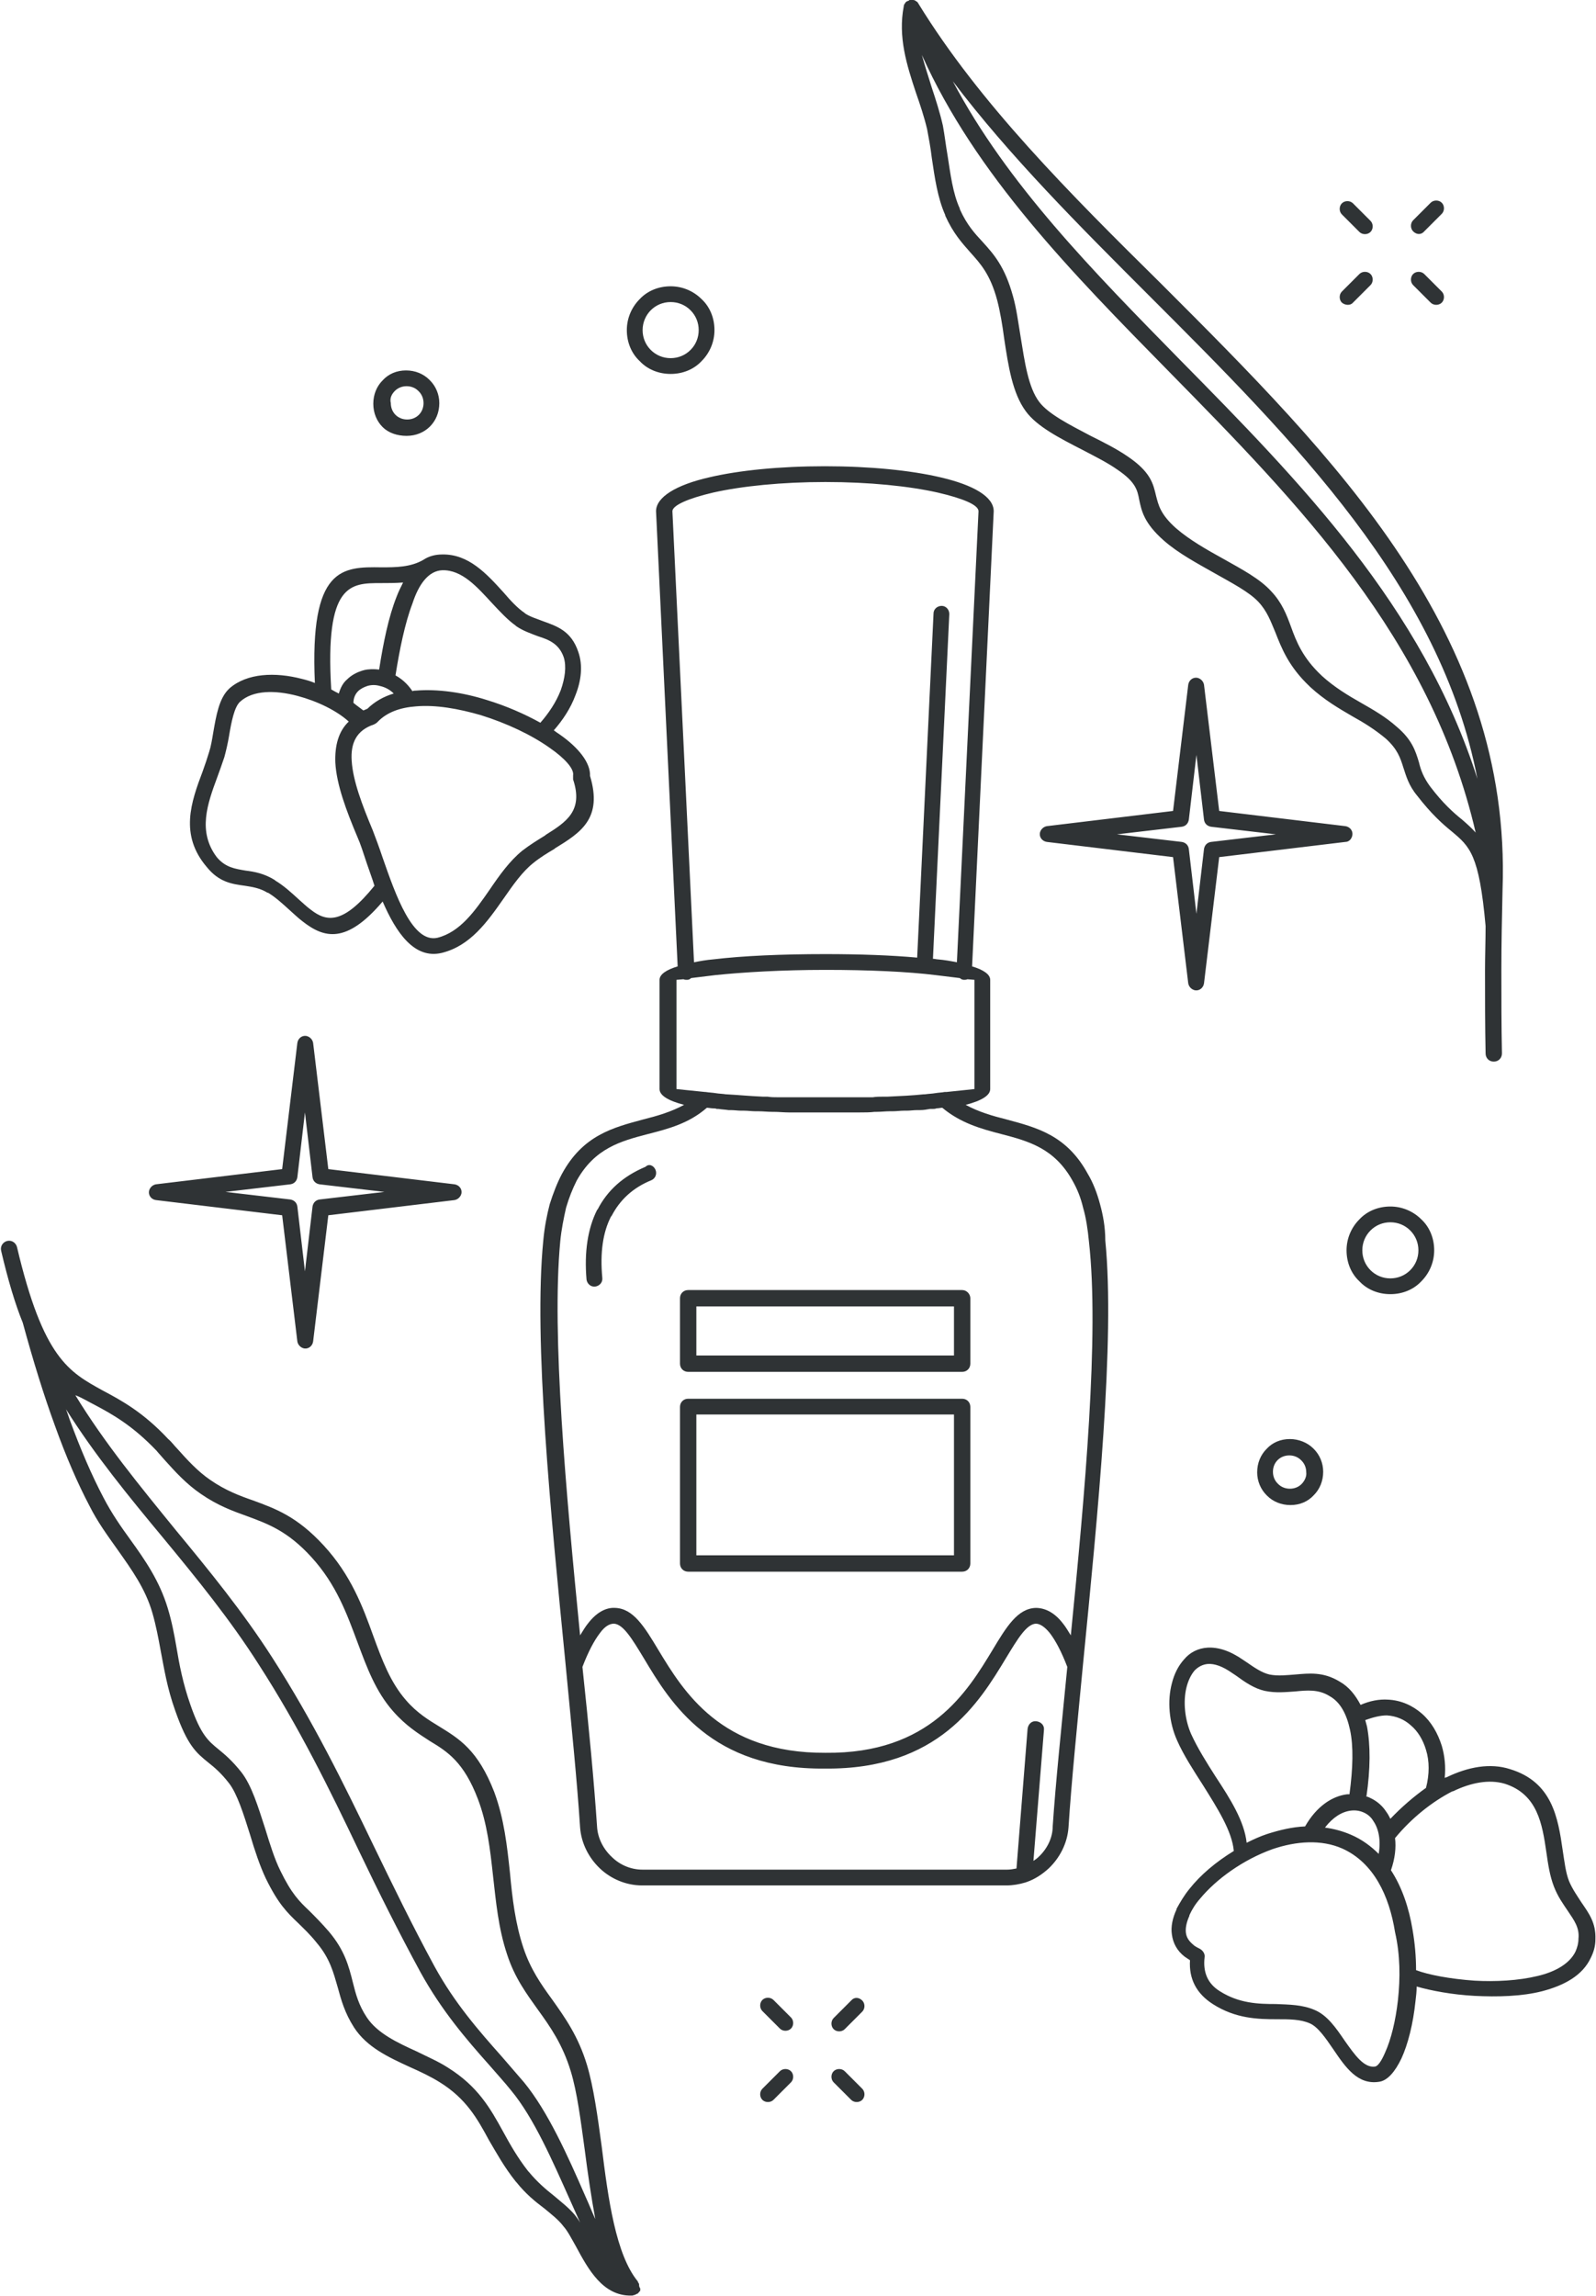 <?xml version="1.0" encoding="UTF-8"?><svg xmlns="http://www.w3.org/2000/svg" xmlns:xlink="http://www.w3.org/1999/xlink" height="393.0" preserveAspectRatio="xMidYMid meet" version="1.0" viewBox="-0.2 0.1 273.2 393.0" width="273.2" zoomAndPan="magnify"><g id="change1_1"><path d="M237.8,221.6c2.1,0,4-0.8,5.3-2.2c1.4-1.4,2.2-3.3,2.2-5.3c0-2.1-0.8-4-2.2-5.3l0,0c-1.4-1.4-3.3-2.2-5.3-2.2 c-2.1,0-4,0.8-5.3,2.2l0,0c-1.4,1.4-2.2,3.3-2.2,5.3c0,2.1,0.8,4,2.2,5.3C233.8,220.8,235.7,221.6,237.8,221.6z M234.4,210.7 c0.9-0.9,2.1-1.4,3.4-1.4s2.5,0.5,3.4,1.4h0c0.9,0.9,1.4,2.1,1.4,3.4s-0.5,2.5-1.4,3.4c-0.9,0.9-2.1,1.4-3.4,1.4 c-1.3,0-2.5-0.5-3.4-1.4c-0.9-0.9-1.4-2.1-1.4-3.4C233,212.8,233.5,211.6,234.4,210.7z M237.8,206.5 C237.8,206.5,237.8,206.5,237.8,206.5C237.8,206.5,237.8,206.5,237.8,206.5L237.8,206.5z M114.6,64.1c2.1,0,4-0.8,5.3-2.2 c1.4-1.4,2.2-3.3,2.2-5.3c0-2.1-0.8-4-2.2-5.3l0,0c-1.4-1.4-3.3-2.2-5.3-2.2c-2.1,0-4,0.8-5.3,2.2l0,0c-1.4,1.4-2.2,3.3-2.2,5.3 c0,2.1,0.8,4,2.2,5.3C110.6,63.3,112.5,64.1,114.6,64.1z M111.2,53.2c0.9-0.9,2.1-1.4,3.4-1.4c1.3,0,2.5,0.5,3.4,1.4 c0.9,0.9,1.4,2.1,1.4,3.4s-0.5,2.5-1.4,3.4c-0.9,0.9-2.1,1.4-3.4,1.4c-1.3,0-2.5-0.5-3.4-1.4c-0.9-0.9-1.4-2.1-1.4-3.4 C109.8,55.2,110.4,54,111.2,53.2z M231.3,143c0.1-0.8-0.5-1.4-1.2-1.5l-21.6-2.6l-2.6-21.6h0c-0.1-0.6-0.6-1.1-1.2-1.2 c-0.8-0.1-1.4,0.5-1.5,1.2l-2.6,21.6l-21.6,2.6c-0.6,0.1-1.1,0.6-1.2,1.2c-0.1,0.8,0.5,1.4,1.2,1.5l21.6,2.6l2.6,21.6 c0.1,0.6,0.6,1.1,1.2,1.2c0.8,0.1,1.4-0.5,1.5-1.2l2.6-21.6l21.6-2.6C230.7,144.2,231.2,143.7,231.3,143z M207.1,144.2 c-0.7,0.1-1.1,0.6-1.2,1.2l-1.3,11.1l-1.3-11.1c-0.1-0.7-0.6-1.1-1.2-1.2l-11.1-1.3l11.1-1.3c0.7-0.1,1.1-0.6,1.2-1.2l1.3-11.1 l1.3,11.1c0.1,0.7,0.6,1.1,1.2,1.2l11.1,1.3L207.1,144.2z M26.5,205.5l21.6,2.6l2.6,21.6c0.1,0.6,0.6,1.1,1.2,1.2 c0.8,0.1,1.4-0.5,1.5-1.2l2.6-21.6l21.6-2.6c0.6-0.1,1.1-0.6,1.2-1.2c0.1-0.8-0.5-1.4-1.2-1.5l-21.6-2.6l-2.6-21.6 c-0.1-0.6-0.6-1.1-1.2-1.2c-0.8-0.1-1.4,0.5-1.5,1.2l-2.6,21.6l-21.6,2.6c-0.6,0.1-1.1,0.6-1.2,1.2 C25.2,204.7,25.7,205.4,26.5,205.5z M49.5,202.8c0.7-0.1,1.1-0.6,1.2-1.2l1.3-11.1l1.3,11.1c0.1,0.7,0.6,1.1,1.2,1.2l11.1,1.3 l-11.1,1.3c-0.7,0.1-1.1,0.6-1.2,1.2L52,217.7l-1.3-11.1c-0.1-0.7-0.6-1.1-1.2-1.2l-11.1-1.3L49.5,202.8z M69.4,74.7 c1.6,0,3-0.6,4-1.6s1.6-2.4,1.6-4c0-1.5-0.6-2.9-1.6-3.9l-0.1-0.1c-1-1-2.4-1.6-4-1.6c-1.6,0-3,0.6-4,1.7c-1,1-1.6,2.4-1.6,4 c0,1.6,0.6,3,1.6,4S67.8,74.7,69.4,74.7z M67.4,67c0.5-0.5,1.2-0.8,2-0.8c0.8,0,1.5,0.3,2,0.8l0.1,0.1c0.5,0.5,0.8,1.2,0.8,2 c0,0.8-0.3,1.5-0.8,2c-0.5,0.5-1.2,0.8-2,0.8c-0.8,0-1.5-0.3-2-0.8c-0.5-0.5-0.8-1.2-0.8-2C66.5,68.3,66.8,67.6,67.4,67z M220.6,246.4c-1.6,0-3,0.6-4,1.7c-1,1-1.6,2.4-1.6,4c0,1.5,0.6,2.9,1.6,3.9l0.1,0.1c1,1,2.4,1.6,4,1.6c1.6,0,3-0.6,4-1.7 c1-1,1.6-2.4,1.6-4c0-1.5-0.6-2.9-1.6-3.9l-0.1-0.1C223.6,247,222.1,246.4,220.6,246.4z M222.6,254.1c-0.5,0.5-1.2,0.8-2,0.8 s-1.5-0.3-2-0.8l-0.1-0.1c-0.5-0.5-0.8-1.2-0.8-2c0-0.8,0.3-1.5,0.8-2c0.5-0.5,1.2-0.8,2-0.8s1.5,0.3,2,0.8l0.1,0.1 c0.5,0.5,0.8,1.2,0.8,2C223.5,252.8,223.1,253.6,222.6,254.1z M109.2,391.2c0,0,0-0.1,0-0.1c0-0.1-0.1-0.3-0.2-0.4c0,0,0,0,0-0.1 c-3.8-4.6-5.1-14.2-6.2-23.1c-0.7-5.2-1.4-10.2-2.5-13.9c-1.5-5-3.8-8.2-6-11.3c-1.9-2.6-3.7-5.2-4.9-8.8c-1.4-4.2-1.9-8.5-2.3-12.8 c-0.5-4.7-1-9.3-2.7-13.9c-2.8-7.2-6-9.1-9.4-11.2c-1.8-1.1-3.8-2.3-5.7-4.5c-2.7-3.1-4.1-6.9-5.6-11c-1.8-5-3.8-10.4-8.5-15.5 c-4.6-5-8.3-6.3-12.1-7.7c-2.3-0.8-4.7-1.7-7.3-3.5c-2.2-1.5-4-3.5-5.7-5.4c-0.5-0.5-0.9-1.1-1.5-1.6c-4.3-4.6-8-6.6-11.2-8.3 c-5.8-3.2-10.2-5.5-14.7-24.6c-0.2-0.7-0.9-1.2-1.7-1c-0.7,0.2-1.2,0.9-1,1.7c1.2,5.1,2.4,9.1,3.7,12.3c1.8,6.6,3.6,12.4,5.5,17.6 c1.9,5.3,3.9,9.9,5.9,13.7c1.4,2.8,3.1,5.1,4.8,7.5c2.4,3.4,4.8,6.7,6,10.9c0.6,2.1,1,4.2,1.4,6.4c0.6,3.1,1.1,6.4,2.5,10.3 c2.1,6,3.6,7.2,5.7,8.9c1,0.8,2.1,1.7,3.5,3.5c1.4,1.8,2.5,5.3,3.6,8.8c0.8,2.7,1.7,5.4,2.7,7.5c2.1,4.3,3.6,5.8,5.6,7.7 c0.9,0.9,1.9,1.8,3.1,3.3c2.3,2.7,2.9,5.2,3.6,7.6c0.6,2.2,1.2,4.4,2.8,6.9c2.2,3.4,5.9,5.1,9.6,6.8c1.8,0.8,3.5,1.6,5.1,2.6 c4.5,2.8,6.4,6.2,8.4,9.9c1.3,2.2,2.6,4.6,4.6,7.1l0.1,0.1c1.6,2,3.2,3.3,4.8,4.5c1.2,1,2.4,1.9,3.3,3.1c0.7,0.8,1.3,2,2.1,3.4 c2.1,3.9,4.6,8.5,9.5,8.4c0,0,0,0,0,0c0.1,0,0.3,0,0.4-0.1c0,0,0.1,0,0.1,0c0.1,0,0.2-0.1,0.4-0.2c0,0,0,0,0.1,0c0,0,0,0,0,0 c0.1-0.1,0.2-0.2,0.3-0.3c0,0,0-0.1,0.1-0.1c0,0,0,0,0,0c0.1-0.1,0.1-0.2,0.1-0.4c0,0,0-0.1,0-0.1 C109.2,391.5,109.2,391.3,109.2,391.2z M16.1,240.6c3,1.6,6.4,3.5,10.5,7.8c0.4,0.5,0.9,1,1.4,1.6c1.8,2,3.7,4.1,6.2,5.8 c2.9,2,5.4,2.9,7.9,3.8c3.5,1.3,6.9,2.5,11,7c4.3,4.7,6.1,9.8,7.9,14.6c1.6,4.3,3.1,8.4,6.1,11.8c2.2,2.5,4.3,3.8,6.3,5.1 c3,1.8,5.8,3.6,8.2,9.9c1.6,4.2,2.1,8.6,2.6,13.2c0.5,4.4,0.9,8.9,2.4,13.4c1.3,4,3.3,6.7,5.3,9.5c2.1,2.9,4.2,5.9,5.6,10.5 c1.1,3.6,1.7,8.4,2.4,13.5c0.5,3.9,1.1,8,1.8,11.8c-0.6-1.3-1.1-2.6-1.7-3.9c-3-6.9-6.4-14.5-10.5-19.5c-1.2-1.4-2.5-2.9-3.8-4.4 c-4-4.5-8.1-9.2-11.5-15.4c-3.8-7-7.1-13.8-10.4-20.6c-5.2-10.8-10.4-21.4-17.4-32.3c-5-7.8-10.8-14.9-16.5-21.8 c-6.1-7.5-12.2-14.9-17.2-23.1C13.8,239.3,14.9,240,16.1,240.6L16.1,240.6z M94.6,375.9c-1.4-1.1-2.9-2.4-4.3-4.1l-0.1-0.1 c-1.8-2.3-3.1-4.6-4.3-6.8c-2.2-4-4.3-7.7-9.4-10.9c-1.7-1.1-3.6-1.9-5.4-2.8c-3.3-1.5-6.7-3.1-8.5-5.8c-1.4-2.1-1.9-4-2.4-6 c-0.7-2.8-1.4-5.5-4.1-8.7c-1.3-1.5-2.4-2.6-3.3-3.5c-1.8-1.7-3.1-3-5-6.9c-1-2-1.8-4.6-2.6-7.2c-1.2-3.7-2.3-7.4-4.1-9.7 c-1.6-2-2.8-3-3.9-3.9c-1.7-1.4-3-2.4-4.8-7.6c-1.3-3.7-1.9-6.9-2.4-9.9c-0.4-2.3-0.8-4.4-1.5-6.7c-1.4-4.6-3.8-8.1-6.4-11.7 c-1.6-2.2-3.2-4.5-4.6-7.2c-2-3.8-3.9-8.2-5.8-13.4c-0.2-0.6-0.4-1.2-0.6-1.7c4.9,7.8,10.8,15,16.7,22.1 c5.7,6.9,11.4,13.9,16.3,21.6c6.9,10.7,12.1,21.3,17.2,32c3.3,6.9,6.7,13.7,10.5,20.7c3.6,6.5,7.7,11.3,11.8,15.9 c1.2,1.4,2.5,2.8,3.7,4.3c3.9,4.7,7.1,12.1,10.1,18.8c0.6,1.3,1.1,2.5,1.7,3.8c-0.3-0.5-0.6-0.9-0.9-1.3 C97.2,378,95.9,377,94.6,375.9z M158.5,22.2c0.3,1.6,0.6,3.2,0.8,4.9c0.5,3.4,1,6.9,2.3,9.8l0,0.1c1.4,3.1,2.9,4.7,4.3,6.3 c1.7,1.9,3.4,3.7,4.6,8.2c0.5,1.9,0.9,4.3,1.2,6.6c0.7,4.6,1.4,9.3,3.7,12.4c1.9,2.6,5.8,4.6,9.7,6.6c2.1,1.1,4.3,2.2,6,3.4 c3.1,2.1,3.4,3.5,3.7,5.1c0.4,1.9,0.8,4,4.2,7c2.5,2.2,5.7,3.9,8.7,5.6c3,1.7,5.9,3.2,7.5,4.9c1.5,1.6,2.1,3.3,2.9,5.2 c1.1,2.8,2.3,5.9,5.9,9.3l0.1,0.1c2.4,2.2,4.8,3.6,7.2,5c2,1.1,3.9,2.3,5.7,3.8c2,1.8,2.5,3.3,3,4.9c0.5,1.5,0.9,3.1,2.4,4.9 c2.4,3.1,4.3,4.8,5.9,6.1c3.1,2.6,4.7,3.9,5.8,16.2c0,2.5-0.1,5.1-0.1,7.6c0,4.7,0,9.4,0.1,14.2c0,0.8,0.6,1.4,1.4,1.4 s1.4-0.6,1.4-1.4l0,0c-0.1-4.8-0.1-9.5-0.1-14.2c0-4.6,0.1-9.2,0.2-13.8c1.6-43.8-28.7-74-58.4-103.7C182.9,33.2,167.5,17.8,157,0.7 c0,0,0,0,0,0c0,0,0,0,0,0c0,0,0,0,0,0c-0.1-0.2-0.2-0.3-0.4-0.4c0,0,0,0,0,0c-0.1-0.1-0.3-0.2-0.5-0.2c0,0,0,0,0,0 c-0.2,0-0.3,0-0.5,0c0,0,0,0,0,0c-0.1,0-0.2,0-0.2,0.1c-0.1,0-0.2,0.1-0.3,0.1c0,0,0,0,0,0c0,0,0,0,0,0c-0.2,0.1-0.3,0.2-0.4,0.4 c0,0,0,0,0,0c-0.1,0.1-0.2,0.3-0.2,0.5c0,0,0,0,0,0c-1,5.2,0.5,10,2.1,14.8C157.3,18,158,20.1,158.5,22.2z M250.1,140.4 c-1.5-1.2-3.3-2.8-5.5-5.7c-1.1-1.5-1.6-2.8-1.9-4.1c-0.6-2-1.2-3.9-3.8-6.1c-1.9-1.7-4-2.9-6.1-4.1c-2.3-1.3-4.6-2.7-6.7-4.6 l-0.1-0.1c-3.2-3-4.3-5.8-5.2-8.3c-0.8-2.2-1.6-4.2-3.4-6.1c-1.9-2.1-4.9-3.7-8.1-5.5c-2.9-1.6-5.9-3.3-8.2-5.3 c-2.7-2.4-3-4-3.4-5.5c-0.5-2.1-0.9-4.1-4.9-6.8c-1.9-1.3-4.1-2.4-6.3-3.5c-3.6-1.9-7.2-3.7-8.8-5.8c-1.9-2.5-2.5-6.9-3.2-11.2 c-0.4-2.4-0.7-4.8-1.3-6.9c-1.4-5.1-3.3-7.2-5.2-9.3c-1.3-1.4-2.7-2.9-3.9-5.6l0-0.1c-1.2-2.6-1.6-5.9-2.1-9.1 c-0.3-1.7-0.5-3.5-0.8-5.1c-0.5-2.2-1.2-4.4-1.9-6.5c-0.6-1.9-1.2-3.8-1.7-5.6c9.2,20.5,25.6,37.2,42.4,54.3 c22,22.4,44.7,45.5,52.4,78.8C251.7,141.8,250.9,141.1,250.1,140.4z M196.6,50.8c24.7,24.7,49.8,49.8,56.1,82.6 c-9.4-29.5-30.4-50.9-50.8-71.6c-15-15.3-29.7-30.2-39-47.8C172.6,26.8,184.5,38.7,196.6,50.8z M188.1,206.2 c-0.5-1.9-1.2-3.7-2.1-5.2c-3.6-6.6-8.7-7.9-13.9-9.3c-2.4-0.6-4.8-1.3-7-2.5c2.7-0.7,4.2-1.6,4.2-2.7v-18.7c0-0.9-1.1-1.7-3.1-2.3 l3.7-77.9c0-2.5-3.5-4.5-9.1-5.8c-5.1-1.2-12.1-1.9-19.8-1.9c-7.7,0-14.7,0.7-19.8,1.9c-5.7,1.3-9.1,3.4-9.1,5.8l3.7,77.9 c-2,0.6-3.1,1.4-3.1,2.3v18.7c0,1.1,1.5,2,4.2,2.7c-2.2,1.2-4.6,1.9-7,2.5c-5.2,1.4-10.3,2.7-13.9,9.3c-0.8,1.5-1.5,3.3-2.1,5.2 c-0.5,1.9-0.9,4-1.1,6.2c-1.7,17.1,1.3,47,3.8,72.4c1,10.5,2,20.3,2.5,28.1c0.2,2.7,1.5,5.2,3.4,7c1.9,1.8,4.5,2.9,7.2,2.9h38.2v0 h24.2c1.1,0,2.2-0.2,3.2-0.5c0.1,0,0.2-0.1,0.3-0.1c1.4-0.5,2.6-1.3,3.7-2.3c1.9-1.8,3.2-4.3,3.4-7c0.5-7.8,1.5-17.6,2.5-28.1 c2.5-25.4,5.5-55.3,3.8-72.4C189,210.1,188.6,208,188.1,206.2z M114.9,87.6c0-1,2.7-2.2,7-3.2c4.9-1.1,11.7-1.8,19.2-1.8 c7.5,0,14.3,0.7,19.2,1.8c4.3,1,7,2.1,7,3.2l-3.7,77.2c-1-0.2-2.1-0.4-3.3-0.5c-0.2,0-0.5-0.1-0.8-0.1l2.8-59c0-0.8-0.6-1.4-1.3-1.4 c-0.8,0-1.4,0.6-1.4,1.3l-2.8,58.9c-4.4-0.4-9.8-0.6-15.7-0.6c-7.5,0-14.2,0.3-19.2,0.9c-1.2,0.1-2.3,0.3-3.3,0.5L114.9,87.6z M115.6,167.8l1.2-0.1c0.2,0.1,0.4,0.1,0.6,0.1c0.3,0,0.5-0.1,0.7-0.3l4.1-0.5c4.8-0.5,11.5-0.9,18.9-0.9c7.4,0,14.1,0.3,18.9,0.9 l4.1,0.5c0.2,0.2,0.5,0.3,0.7,0.3c0.2,0,0.4,0,0.6-0.1l1.2,0.1v18.7l-4.8,0.5c-0.1,0-0.2,0-0.3,0c-0.5,0.1-1,0.1-1.6,0.2 c-0.6,0.1-1.1,0.1-1.8,0.2c-0.1,0-0.1,0-0.2,0c-1.9,0.2-4,0.3-6.2,0.4c-0.3,0-0.5,0-0.8,0c-0.6,0-1.1,0-1.7,0.1c-0.3,0-0.6,0-1,0 c-0.5,0-1.1,0-1.6,0c-0.5,0-0.9,0-1.4,0c-0.4,0-0.9,0-1.3,0c-0.9,0-1.9,0-2.8,0c0,0,0,0,0,0c-1,0-1.9,0-2.9,0c-0.4,0-0.9,0-1.3,0 c-0.5,0-1,0-1.4,0c-0.5,0-1.1,0-1.6,0c-0.3,0-0.7,0-1,0c-0.6,0-1.1,0-1.7-0.1c-0.3,0-0.6,0-0.8,0c-2.3-0.1-4.3-0.3-6.2-0.4 c0,0-0.1,0-0.1,0c-0.6-0.1-1.2-0.1-1.8-0.2c-0.6-0.1-1.1-0.1-1.7-0.2c0,0-0.1,0-0.1,0l-4.9-0.5V167.8z M177.6,317.9 c-0.3,0.3-0.6,0.5-0.9,0.7l1.8-22.4c0.1-0.8-0.5-1.4-1.3-1.5c-0.8-0.1-1.4,0.5-1.5,1.3l-1.9,23.9c-0.5,0.1-1.1,0.2-1.6,0.2h-38.2 l0,0h-24.2c-2,0-3.9-0.8-5.3-2.2c-1.4-1.3-2.4-3.2-2.5-5.2c-0.5-7.5-1.4-17-2.5-27.3c1-2.6,2-4.5,3-5.8c0.8-1.1,1.6-1.6,2.4-1.6 c1.6,0.1,3.1,2.6,5.1,5.9c4.6,7.7,11.5,19.1,31,18.9h0c19.5,0.2,26.4-11.3,31-18.9c2-3.3,3.5-5.8,5.1-5.9c0.7,0,1.5,0.5,2.4,1.6 c1,1.3,2,3.2,3,5.8c-1,10.3-2,19.8-2.5,27.3C180,314.7,179,316.6,177.6,317.9z M183.1,280c-0.5-0.8-0.9-1.5-1.4-2.1 c-1.4-1.8-3-2.6-4.6-2.6c-3.1,0.1-5,3.2-7.4,7.2c-4.3,7.1-10.7,17.8-28.6,17.6h0c-17.9,0.1-24.3-10.5-28.6-17.6 c-2.4-4-4.3-7.1-7.4-7.2c-1.6-0.1-3.2,0.8-4.6,2.6c-0.5,0.6-0.9,1.3-1.4,2.1c-2.4-24.3-4.9-51.5-3.4-67.4c0.2-2.1,0.6-4,1-5.8 c0.5-1.7,1.1-3.2,1.8-4.6c3.1-5.6,7.6-6.8,12.2-8c3.5-0.9,7-1.8,10.1-4.5c0,0,0,0,0,0c0.3,0,0.7,0.1,1,0.1c0.2,0,0.5,0,0.7,0.1 c0.1,0,0.2,0,0.3,0c0.6,0.1,1.1,0.1,1.7,0.2c0.1,0,0.3,0,0.4,0c0.6,0,1.2,0.1,1.8,0.1c0.2,0,0.3,0,0.5,0c0.6,0,1.3,0.1,1.9,0.1 c0.1,0,0.2,0,0.3,0c0.1,0,0.1,0,0.2,0c0.8,0,1.6,0.1,2.4,0.1c0.1,0,0.2,0,0.3,0c0.8,0,1.7,0.1,2.5,0.1c0.1,0,0.2,0,0.3,0 c0.8,0,1.7,0,2.5,0c0.1,0,0.3,0,0.4,0c1,0,1.9,0,2.9,0c1,0,2,0,2.9,0c0.1,0,0.3,0,0.4,0c0.8,0,1.7,0,2.5,0c0.1,0,0.2,0,0.3,0 c0.9,0,1.7,0,2.5-0.1c0.1,0,0.2,0,0.3,0c0.8,0,1.6-0.1,2.3-0.1c0.1,0,0.1,0,0.2,0c0.1,0,0.2,0,0.3,0c0.7,0,1.3-0.1,1.9-0.1 c0.2,0,0.3,0,0.5,0c0.6,0,1.2-0.1,1.8-0.1c0.2,0,0.3,0,0.5,0c0.6,0,1.1-0.1,1.7-0.2c0.1,0,0.2,0,0.4,0c0.2,0,0.5,0,0.7-0.1 c0.4,0,0.7-0.1,1-0.1c0,0,0,0,0,0c3.1,2.6,6.6,3.6,10.1,4.5c4.6,1.2,9.1,2.4,12.2,8c0.8,1.4,1.4,2.9,1.8,4.6c0.5,1.7,0.8,3.7,1,5.8 C188,228.5,185.5,255.8,183.1,280z M164.5,239.5h-46.9c-0.8,0-1.4,0.6-1.4,1.4v26.8c0,0.8,0.6,1.4,1.4,1.4h46.9 c0.8,0,1.4-0.6,1.4-1.4v-26.8C165.9,240.1,165.3,239.5,164.5,239.5z M163.2,266.3H119v-24.1h44.1V266.3z M164.5,220.9h-46.9 c-0.8,0-1.4,0.6-1.4,1.4v11.2c0,0.8,0.6,1.4,1.4,1.4h46.9c0.8,0,1.4-0.6,1.4-1.4v-11.2C165.9,221.6,165.3,220.9,164.5,220.9z M163.2,232.1H119v-8.4h44.1V232.1z M112,200.3c0.3,0.7,0,1.5-0.7,1.8c-3.2,1.3-5.4,3.4-6.8,6.1l-0.1,0.1c-1.4,2.7-1.9,6.2-1.5,10.5 c0.1,0.8-0.5,1.4-1.2,1.5c-0.8,0.1-1.4-0.5-1.5-1.2c-0.4-4.7,0.2-8.7,1.8-11.9l0.1-0.1c1.7-3.3,4.4-5.7,8.2-7.3 C110.9,199.2,111.7,199.6,112,200.3z M229.5,36.8c-0.5-0.5-0.5-1.4,0-1.9s1.4-0.5,1.9,0l3,3c0.5,0.5,0.5,1.4,0,1.9 c-0.5,0.5-1.4,0.5-1.9,0L229.5,36.8z M241.7,48.9c-0.5-0.5-0.5-1.4,0-1.9s1.4-0.5,1.9,0l3,3c0.5,0.5,0.5,1.4,0,1.9s-1.4,0.5-1.9,0 L241.7,48.9z M241.7,39.7c-0.5-0.5-0.5-1.4,0-1.9l3-3c0.5-0.5,1.4-0.5,1.9,0c0.5,0.5,0.5,1.4,0,1.9l-3,3 C243.1,40.3,242.3,40.3,241.7,39.7z M229.5,51.9c-0.5-0.5-0.5-1.4,0-1.9l3-3c0.5-0.5,1.4-0.5,1.9,0c0.5,0.5,0.5,1.4,0,1.9l-3,3 C231,52.4,230.1,52.4,229.5,51.9z M135.2,345.4c0.5,0.5,0.5,1.4,0,1.9s-1.4,0.5-1.9,0l-3-3c-0.5-0.5-0.5-1.4,0-1.9 c0.5-0.5,1.4-0.5,1.9,0L135.2,345.4z M147.4,357.6c0.5,0.5,0.5,1.4,0,1.9s-1.4,0.5-1.9,0l-3-3c-0.5-0.5-0.5-1.4,0-1.9 c0.5-0.5,1.4-0.5,1.9,0L147.4,357.6z M147.4,342.5c0.5,0.5,0.5,1.4,0,1.9l-3,3c-0.5,0.5-1.4,0.5-1.9,0c-0.5-0.5-0.5-1.4,0-1.9l3-3 C146,341.9,146.8,341.9,147.4,342.5z M135.2,354.6c0.5,0.5,0.5,1.4,0,1.9l-3,3c-0.5,0.5-1.4,0.5-1.9,0c-0.5-0.5-0.5-1.4,0-1.9l3-3 C133.8,354.1,134.7,354.1,135.2,354.6z M270.5,325.7c-0.7-1.1-1.5-2.2-2.1-3.6c-0.6-1.5-0.8-3.4-1.1-5.3c-0.8-5.6-1.8-11.7-9-13.9 c-3.4-1.1-7.2-0.4-10.9,1.4l-0.1,0c-0.1,0-0.1,0.1-0.2,0.1c0.2-1.9,0-3.8-0.5-5.5c-0.7-2.2-1.8-4.1-3.4-5.5 c-1.6-1.4-3.6-2.3-5.8-2.4c-1.5-0.1-3.1,0.2-4.7,0.9c-0.9-1.7-2-3.1-3.6-4c-2.8-1.7-5.2-1.4-7.6-1.2c-1.4,0.1-2.9,0.3-4.4,0 c-1.3-0.3-2.6-1.2-3.9-2.1l-0.6-0.4c-2.3-1.6-4.3-2.2-6.1-2.1c-1.6,0.1-3,0.8-4,2c-1,1.1-1.7,2.5-2.1,4.1c-0.8,3-0.5,6.7,0.9,9.8 c1.1,2.5,2.8,5.1,4.4,7.6c2.5,4,5,7.9,5.3,11.3c-3.1,1.9-5.7,4.1-7.6,6.5c-0.9,1.1-1.6,2.3-2.2,3.4l0,0.1c-0.7,1.5-1,3-0.8,4.3 c0.2,1.5,0.9,2.8,2.2,3.8c0.3,0.2,0.6,0.4,0.9,0.6h0c-0.2,3.2,1.1,5.7,3.9,7.5c3.9,2.5,7.7,2.6,11,2.6c2.1,0,4,0,5.6,0.7 c1.4,0.6,2.7,2.5,4,4.4c2.1,3.1,4.2,6.2,7.9,5.6c1.4-0.2,2.7-1.7,3.8-4c1.1-2.4,2-5.9,2.4-9.8c0.1-0.8,0.2-1.7,0.2-2.5 c2.4,0.7,6.1,1.4,9.9,1.6c3.9,0.2,8.1,0.1,11.6-0.8c3.8-1,6.9-2.7,8.3-5.7c0.5-1,0.8-2,0.8-3.2C273,329.2,271.8,327.6,270.5,325.7z M237.2,293.7c1.6,0.1,3,0.7,4.1,1.7c1.2,1,2.1,2.5,2.6,4.2c0.6,1.9,0.6,4.2,0,6.5c-2.1,1.5-4.2,3.3-6.1,5.3 c-0.2-0.4-0.4-0.8-0.7-1.2c-0.7-1.1-1.7-1.9-2.8-2.4c-0.2-0.1-0.4-0.2-0.6-0.2c0.7-4.8,0.7-8.8,0.1-12c-0.1-0.4-0.2-0.7-0.3-1.1 C234.9,294,236.1,293.7,237.2,293.7z M231,314.1c-1.4-0.6-2.9-1-4.4-1.2c1.4-1.8,2.9-2.7,4.4-2.9c0.8-0.1,1.5,0,2.2,0.3 c0.7,0.3,1.3,0.8,1.7,1.5c0.9,1.3,1.3,3.3,0.9,5.6C234.5,316.1,232.9,314.9,231,314.1z M207.9,304.2c-1.6-2.5-3.1-4.9-4.2-7.3 c-1.1-2.5-1.4-5.6-0.8-8c0.3-1.2,0.8-2.2,1.4-2.9c0.6-0.6,1.3-1,2.2-1.1c1.2-0.1,2.6,0.4,4.3,1.6l0.6,0.4c1.5,1.1,3.1,2.2,4.9,2.6 c1.9,0.4,3.6,0.2,5.2,0.1c2-0.2,4-0.4,5.9,0.8c1.8,1,2.9,3,3.5,5.8c0.6,2.8,0.5,6.5-0.1,11c-0.1,0-0.2,0-0.4,0 c-2.5,0.3-5.2,2-7.2,5.5c-2.2,0.1-4.3,0.6-6.5,1.3c-1.2,0.4-2.3,0.9-3.5,1.5C212.8,311.8,210.4,308,207.9,304.2z M239.1,342.4 c-0.4,3.6-1.2,6.8-2.2,9c-0.6,1.4-1.2,2.3-1.7,2.4c-1.9,0.3-3.5-2-5.2-4.4c-1.5-2.2-3-4.4-5.2-5.3c-2.1-0.9-4.3-0.9-6.6-1 c-3,0-6.3-0.1-9.6-2.2c-2.1-1.3-2.9-3.3-2.6-5.8c0.1-0.6-0.3-1.2-0.9-1.5c-0.4-0.2-0.8-0.4-1.1-0.7l0,0c-0.7-0.6-1.1-1.2-1.2-2 c-0.1-0.8,0.1-1.8,0.6-2.9l0-0.1c0.4-0.9,1-1.9,1.8-2.8c2.8-3.4,7.4-6.7,12.4-8.5c4.1-1.4,8.4-1.7,12-0.1c5.3,2.4,8,8,9,14.3 C239.5,334.7,239.5,338.7,239.1,342.4z M269.5,334.1c-1,2.1-3.5,3.5-6.5,4.2c-3.3,0.8-7.2,1-10.8,0.8c-4.2-0.3-7.9-1-10-1.8 c0-2.3-0.2-4.6-0.6-6.9c-0.6-3.7-1.8-7.3-3.7-10.2c0.7-2,0.9-3.9,0.7-5.5c2.8-3.4,6.3-6.2,9.8-8l0.1,0c3.1-1.5,6.2-2.1,8.9-1.3 c5.6,1.8,6.4,6.9,7.1,11.7c0.3,2.1,0.6,4.1,1.3,5.9c0.7,1.8,1.6,3,2.4,4.2c1,1.5,2,2.8,1.8,4.7C270,332.7,269.8,333.4,269.5,334.1z M41.7,151.7c1.3,0.2,2.6,0.4,3.9,1.2l0.1,0c1.3,0.8,2.5,1.9,3.6,2.9c0.8,0.7,1.5,1.4,2.3,2c3.7,2.9,7.5,3.9,13.7-3.4 c2.3,5.3,5.4,9.9,10.1,8.8c4.9-1.2,7.8-5.3,10.6-9.3c1.6-2.3,3.2-4.6,5.1-6.1c1.1-0.9,2.4-1.7,3.6-2.4l0.1-0.1 c4.4-2.7,8.2-5.1,6-12.4c0.1-2.2-1.9-4.8-5.2-7.1c-0.3-0.2-0.6-0.4-1-0.7c1.5-1.7,2.9-3.8,3.7-6c1-2.5,1.3-5.1,0.5-7.4 c-1.2-3.6-3.6-4.4-6.1-5.3c-1-0.4-2.1-0.7-3-1.3l-0.1-0.1c-1.2-0.8-2.4-2.1-3.6-3.5c-2.9-3.2-6-6.6-10.5-6.5c-1.2,0-2.3,0.3-3.2,0.9 c-2.2,1.3-4.8,1.3-7.2,1.3c-6.7-0.1-12.3-0.1-11.4,19.8c-0.7-0.3-1.4-0.5-2.2-0.7c-4.6-1.2-9.4-1-12.4,1.6L39,118 c-1.7,1.6-2.2,4.6-2.7,7.5c-0.2,1.2-0.4,2.4-0.7,3.3c-0.3,1-0.7,2.2-1.1,3.3c-2,5.3-4,10.9,0.7,16.4 C37.3,151.1,39.5,151.4,41.7,151.7z M97.9,132.8c0,0.2,0,0.4,0,0.7c1.8,5.4-1.2,7.3-4.7,9.5l-0.1,0.1c-1.3,0.8-2.6,1.6-3.9,2.6 c-2.2,1.8-3.9,4.2-5.6,6.7c-2.5,3.6-5,7.2-8.9,8.2c-4.3,1-7.2-7.4-9.4-13.7c-0.6-1.8-1.2-3.4-1.7-4.7c-1.8-4.3-3.4-8.5-3.6-11.9 c-0.2-3,0.8-5.2,3.8-6.2c0.2-0.1,0.4-0.2,0.6-0.4c1.6-1.7,3.9-2.5,6.6-2.7c3.4-0.3,7.3,0.4,11.1,1.5c4.5,1.4,8.7,3.4,11.8,5.6 C96.5,129.9,98.1,131.7,97.9,132.8z M60.3,120.4c0-0.8,0.3-1.5,0.8-2c0.4-0.4,1-0.7,1.6-0.9c0.7-0.2,1.4-0.2,2.1,0 c0.9,0.2,1.7,0.6,2.4,1.3c-1.7,0.5-3.3,1.4-4.5,2.6c-0.2,0.1-0.5,0.2-0.7,0.3C61.5,121.3,60.9,120.9,60.3,120.4z M75.5,97.7 c3.4-0.1,6,2.9,8.5,5.6c1.4,1.5,2.7,2.9,4.1,3.9l0.1,0.1c1.2,0.8,2.4,1.2,3.7,1.7c1.9,0.6,3.6,1.3,4.4,3.6c0.5,1.6,0.2,3.6-0.5,5.6 c-0.8,2.1-2.1,4-3.5,5.6c-2.7-1.5-5.9-2.9-9.2-3.9c-4.1-1.3-8.4-1.9-12.1-1.6c-0.2,0-0.4,0-0.6,0.1c-0.8-1.2-1.8-2.1-2.9-2.7 c0.7-4.4,1.6-8.9,2.9-12.3C71.5,100,73.2,97.8,75.5,97.7z M65,99.9c1.2,0,2.5,0,3.8-0.1c-0.4,0.8-0.8,1.6-1.1,2.4 c-1.4,3.5-2.3,8-3,12.5c-0.9-0.1-1.8-0.1-2.6,0.1c-1.1,0.3-2.1,0.8-2.9,1.6c-0.7,0.6-1.1,1.4-1.4,2.4c-0.4-0.2-0.8-0.4-1.3-0.7 C55.4,99.9,59.8,99.9,65,99.9z M37,133.1c0.4-1.1,0.8-2.2,1.2-3.4c0.3-1.1,0.6-2.4,0.8-3.6c0.4-2.4,0.9-5,1.9-5.9l0,0 c2.2-2,6-2,9.8-1c3.4,0.9,6.7,2.5,8.8,4.4c-1.8,1.7-2.4,4.2-2.3,7c0.2,3.8,1.9,8.3,3.8,12.8c0.5,1.1,1,2.7,1.6,4.5 c0.4,1.2,0.9,2.5,1.3,3.8c-5.4,6.7-8.2,6.2-10.9,4.1c-0.7-0.5-1.4-1.2-2.1-1.8c-1.2-1.1-2.5-2.3-4-3.2l-0.1-0.1 c-1.8-1.1-3.4-1.4-5-1.6c-1.7-0.3-3.4-0.5-4.9-2.3C33.6,142.4,35.3,137.7,37,133.1z" fill="#2f3335"/></g></svg>